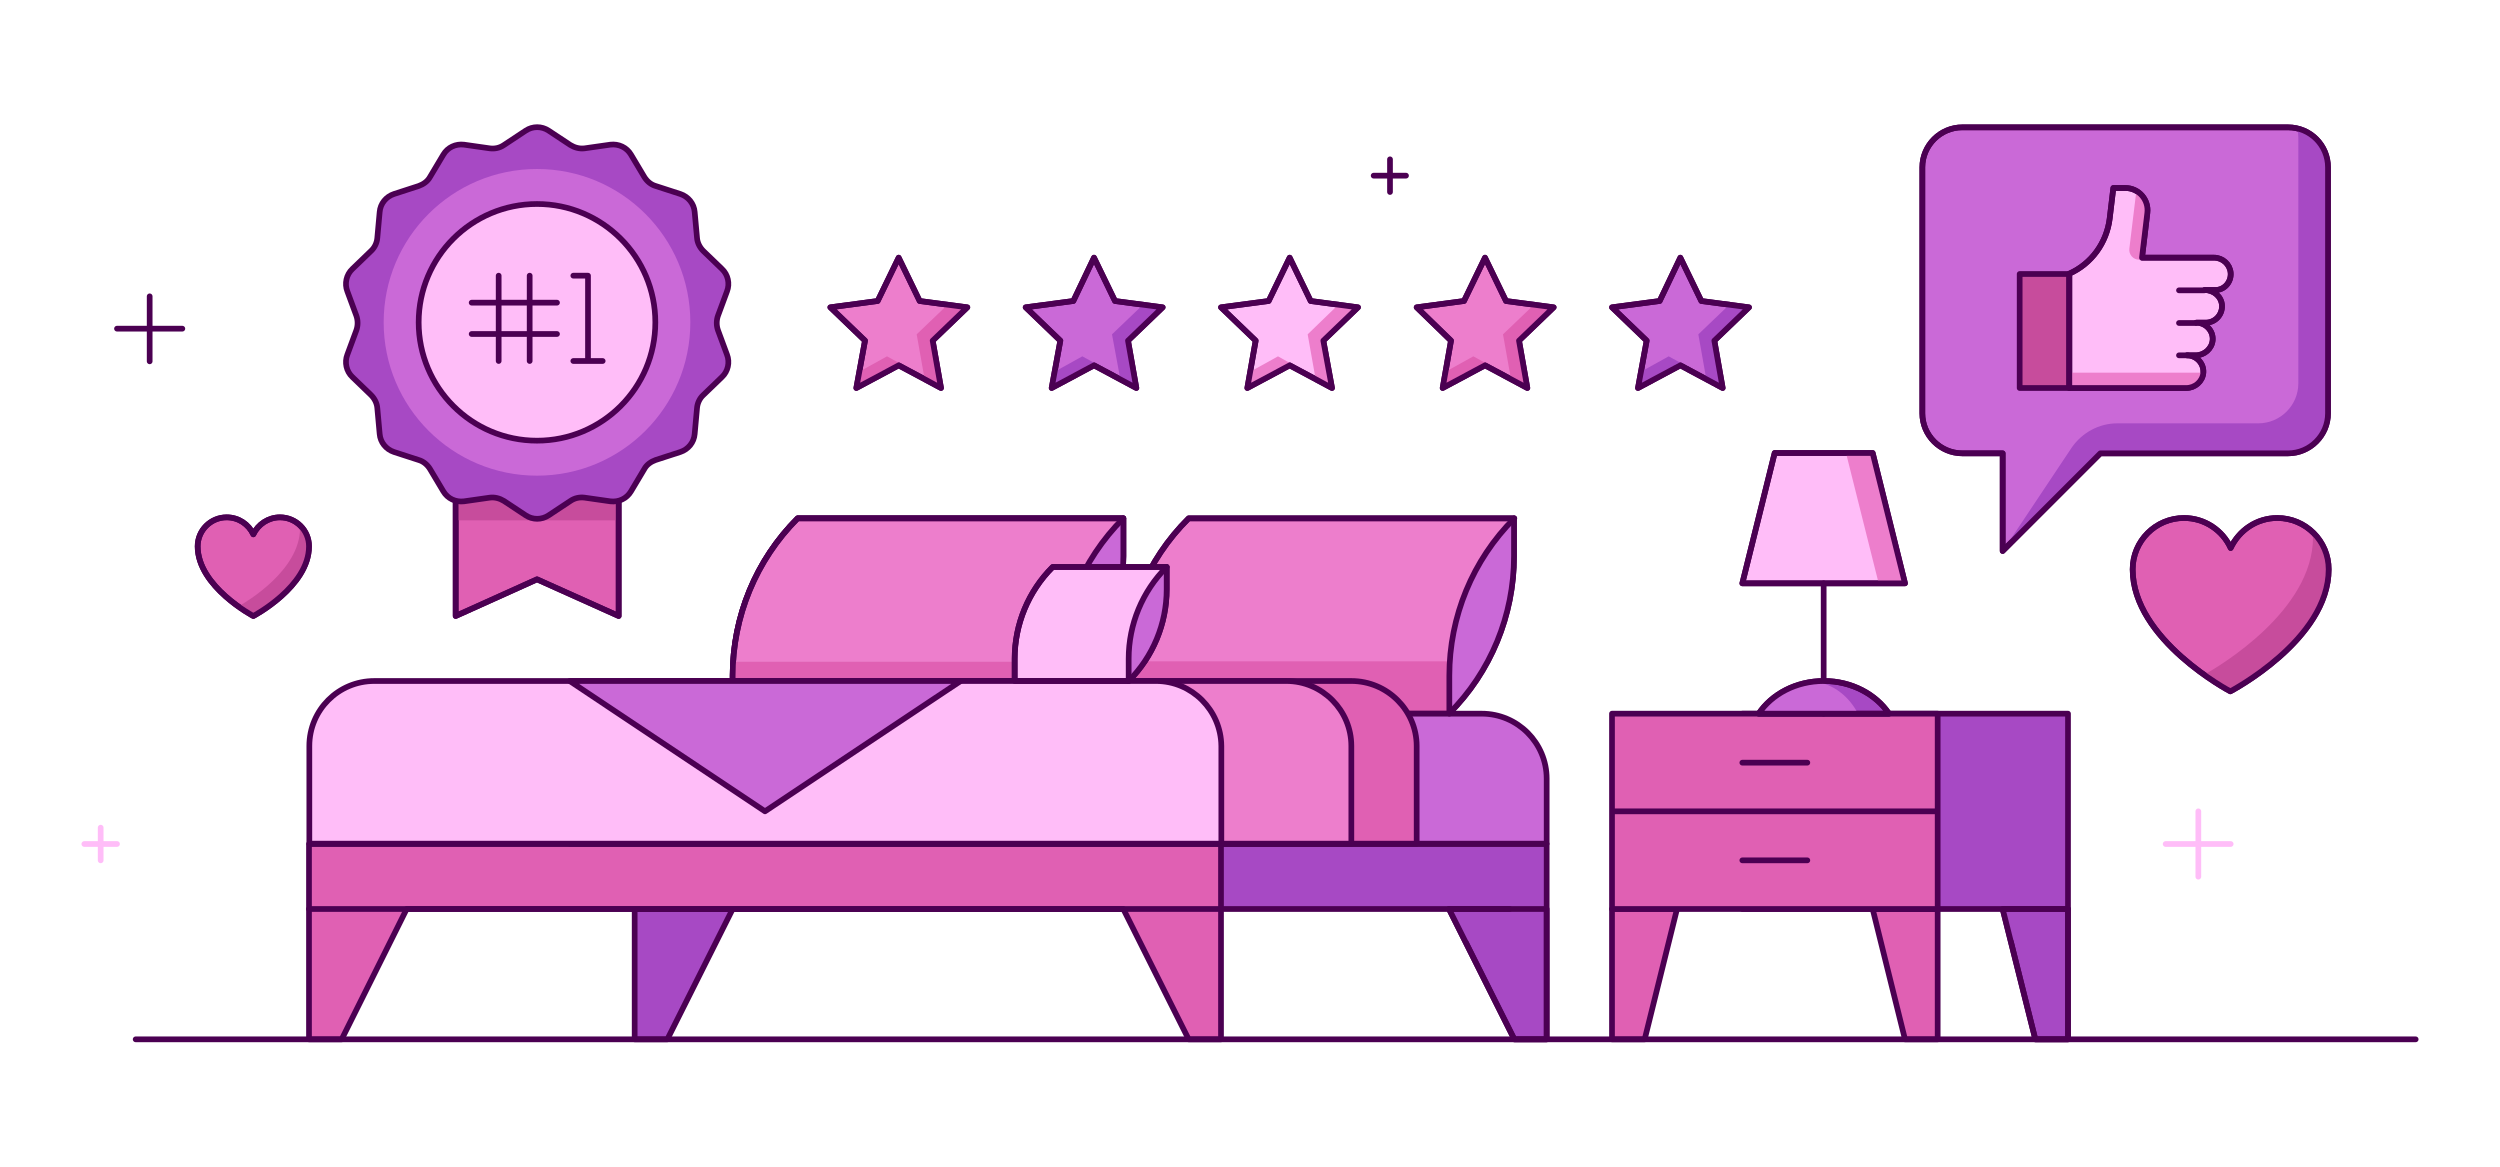 <svg version="1.1" id="Illustration" xmlns="http://www.w3.org/2000/svg" x="0" y="0" viewBox="0 0 750 350" xml:space="preserve"><style>.st0,.st1{fill:#a749c4;stroke:#4b0052;stroke-width:1.711;stroke-linecap:round;stroke-linejoin:round;stroke-miterlimit:10}.st1{fill:#e060b3}.st2{fill:#a749c4}.st3{fill:#ed7ecc;stroke:#4b0052;stroke-width:1.711;stroke-linecap:round;stroke-linejoin:round;stroke-miterlimit:10}.st4{fill:#e060b3}.st5{fill:#ca69d7}.st6{fill:none}.st6,.st7,.st9{stroke:#4b0052;stroke-width:1.711;stroke-linecap:round;stroke-linejoin:round;stroke-miterlimit:10}.st7{fill:#ffbdf8}.st9{fill:#ca69d7}.st10{fill:#c74c9c}.st11{fill:#ed7ecc}.st12{fill:none;stroke:#ffbdf8;stroke-width:1.711;stroke-linecap:round;stroke-linejoin:round;stroke-miterlimit:10}</style><path class="st0" d="M219.8 272.7h-29.4v39.1h9.8z"/><path class="st1" d="M561.8 272.7h19.5v39.1h-9.8z"/><path class="st0" d="M600.8 272.7h19.6v39.1h-9.8z"/><path class="st2" d="M600.8 272.7h19.6l-17.1 9.8z"/><path class="st1" d="M503.1 272.7h-19.5v39.1h9.8z"/><path class="st0" d="M190.4 253.2v19.5h244.3l19.6 39.1h9.7v-58.6z"/><path class="st2" d="M434.7 272.7H464l-24.4 9.8z"/><path class="st3" d="M356.6 155.5C344 168 337 185 337 202.7v11.4h97.7c12.5-12.5 19.5-29.5 19.5-47.2v-11.4h-97.6z"/><path class="st4" d="M337 202.7v11.4h97.7c3.8-3.8 7-7.9 9.8-12.4v-3.3H337.1c-.1 2.2-.1 3.2-.1 4.3z"/><path class="st5" d="M454.3 166.9v-11.4c-12.5 12.5-19.5 29.5-19.5 47.2v11.4c12.4-12.5 19.5-29.5 19.5-47.2z"/><path class="st6" d="M356.6 155.5C344 168 337 185 337 202.7v11.4h97.7c12.5-12.5 19.5-29.5 19.5-47.2v-11.4h-97.6z"/><path class="st7" d="M239.3 155.5c-12.5 12.5-19.5 29.5-19.5 47.2v11.4h97.7c12.5-12.5 19.5-29.5 19.5-47.2v-11.4h-97.7z"/><path class="st3" d="M239.3 155.5c-12.5 12.5-19.5 29.5-19.5 47.2v11.4h97.7c12.5-12.5 19.5-29.5 19.5-47.2v-11.4h-97.7z"/><path d="M219.8 202.7v11.4h97.7c3.8-3.8 7-7.9 9.8-12.4v-3.3H219.8v4.3z" fill="#ffbdf8"/><path class="st5" d="M337 166.9v-11.4c-12.5 12.5-19.5 29.5-19.5 47.2v11.4c12.5-12.5 19.5-29.5 19.5-47.2z"/><path class="st6" d="M337 155.5c-12.5 12.5-19.5 29.5-19.5 47.2v11.4"/><path class="st4" d="M219.8 202.7v11.4h97.7c3.8-3.8 7-7.9 9.8-12.4v-3.3H219.8v4.3z"/><path class="st6" d="M239.3 155.5c-12.5 12.5-19.5 29.5-19.5 47.2v11.4h97.7c12.5-12.5 19.5-29.5 19.5-47.2v-11.4h-97.7z"/><path class="st7" d="M315.8 170.1c-7.3 7.3-11.4 17.2-11.4 27.5v6.7h34.2c7.3-7.3 11.4-17.2 11.4-27.5v-6.7h-34.2z"/><path class="st5" d="M338.6 204.3c7.3-7.3 11.4-17.2 11.4-27.5v-6.7c-7.3 7.3-11.4 17.2-11.4 27.5v6.7z"/><path class="st9" d="M444.5 214.1H210c-10.8 0-19.5 8.7-19.5 19.5v19.5H464v-19.5c0-10.7-8.7-19.5-19.5-19.5z"/><path class="st1" d="M92.7 253.2v58.6h9.8l19.5-39.1h215l19.6 39.1h9.7v-58.6zm312.7-48.9H210c-10.8 0-19.5 8.7-19.5 19.5v29.3H425v-29.3c0-10.7-8.8-19.5-19.6-19.5z"/><path class="st3" d="M385.9 204.3H190.4c-10.8 0-19.5 8.7-19.5 19.5v29.3h234.5v-29.3c0-10.7-8.7-19.5-19.5-19.5z"/><path class="st7" d="M346.8 204.3H112.3c-10.8 0-19.5 8.7-19.5 19.5v29.3h273.6v-29.3c-.1-10.7-8.8-19.5-19.6-19.5z"/><path class="st1" d="M185.6 127.4v57.4l-24.5-11-24.4 11v-57.4"/><path class="st10" d="M136.7 144.9h48.9v11.2h-48.9z"/><path class="st6" d="M185.6 127.4v57.4l-24.5-11-24.4 11v-57.4"/><path class="st0" d="M522.7 214.1h97.7v58.6h-97.7z"/><path class="st1" d="M483.6 243.4h97.7v29.3h-97.7zm0-29.3h97.7v29.3h-97.7z"/><path class="st7" d="M571.5 175h-48.8l9.7-39.1h29.4z"/><path class="st11" d="M561.8 135.9h-8l9.8 39.1h7.9z"/><path class="st1" d="M547.1 175v39.1"/><path class="st6" d="M522.7 228.8h19.5m-19.5 29.3h19.5"/><path class="st0" d="M527.6 214.1h39.1c-3.9-5.8-11.2-9.8-19.5-9.8-8.5 0-15.7 4-19.6 9.8z"/><path class="st5" d="M544.5 204.5c-7.2.7-13.4 4.4-16.9 9.6h29.8c-2.7-5.2-7.4-8.9-12.9-9.6z"/><path class="st12" d="M659.5 263v-19.6m-9.8 9.8h19.5"/><path class="st1" d="M698.6 170.8c0-8.5-6.9-15.4-15.4-15.4-6.2 0-11.5 3.7-14 9-2.4-5.3-7.8-9-14-9-8.5 0-15.4 6.9-15.4 15.4 0 21.2 29.3 36.6 29.3 36.6s29.5-15.4 29.5-36.6zm-657.9 141h684"/><path class="st9" d="M686.4 38.2h-97.7c-6.6 0-12 5.4-12 12V124c0 6.6 5.4 12 12 12h12.1v29.3l29.3-29.3h56.3c6.6 0 12-5.4 12-12V50.2c0-6.6-5.3-12-12-12z"/><path class="st2" d="M689.2 38.6c.2.9.3 1.8.3 2.7V115c0 6.6-5.4 12-12 12h-42.3c-5.5 0-10.6 2.8-13.7 7.3l-20.6 30.9 29.3-29.3h56.3c6.6 0 12-5.4 12-12V50.2c-.1-5.7-4-10.4-9.3-11.6z"/><path fill="#c74c9c" stroke="#4b0052" stroke-width="1.711" stroke-linecap="round" stroke-linejoin="round" stroke-miterlimit="10" d="M605.9 82.2h14.9v34.2h-14.9z"/><path class="st7" d="M669.2 81.9c-.2-2.6-2.4-4.6-5-4.6h-21.6l1.6-13.4c.5-4-2.6-7.5-6.6-7.5H634l-1.1 9.2c-.9 7.2-5.4 13.5-12.1 16.5v34.3h35.1c2.6 0 4.9-2 5.1-4.6.2-2.8-2.1-5.2-4.9-5.2h2.6c2.6 0 4.9-2 5.1-4.6.2-2.8-2.1-5.2-4.9-5.2h2.8c2.8 0 5-2.3 4.9-5.1-.1-2.7-2.5-4.7-5.2-4.7h3.1c2.7.1 4.9-2.3 4.7-5.1z"/><path class="st11" d="M642.5 77.9l1.7-14c.3-2.8-1.1-5.3-3.3-6.6l-2.1 17.3c-.2 1.8 1.2 3.3 2.9 3.3h.8zm-21.7 38.5h35.1c2.6 0 4.9-2 5.1-4.6h-40.2v4.6z"/><path class="st6" d="M661.3 87.1h-7.6m5.1 9.8h-5.1m2.7 9.7h-2.7"/><path class="st0" d="M164.6 39.2l6.5 4.3c1.3.8 2.8 1.2 4.3 1l7.7-1.1c2.5-.3 4.9.8 6.2 3l4 6.7c.8 1.3 2 2.3 3.4 2.7l7.4 2.4c2.4.8 4.1 2.9 4.3 5.4l.7 7.7c.1 1.5.8 2.9 1.9 4l5.6 5.4c1.8 1.7 2.4 4.4 1.5 6.7l-2.7 7.3c-.5 1.4-.5 3 0 4.4l2.7 7.3c.9 2.3.3 5-1.5 6.7l-5.6 5.4c-1.1 1-1.8 2.5-1.9 4l-.7 7.7c-.2 2.5-1.9 4.6-4.3 5.4l-7.4 2.4c-1.4.5-2.7 1.4-3.4 2.7l-4 6.7c-1.3 2.2-3.7 3.3-6.2 3l-7.7-1.1c-1.5-.2-3 .1-4.3 1l-6.5 4.3c-2.1 1.4-4.8 1.4-6.9 0l-6.5-4.3c-1.3-.8-2.8-1.2-4.3-1l-7.7 1.1c-2.5.3-4.9-.8-6.2-3l-4-6.7c-.8-1.3-2-2.3-3.4-2.7l-7.4-2.4c-2.4-.8-4.1-2.9-4.3-5.4l-.7-7.7c-.1-1.5-.8-2.9-1.9-4l-5.6-5.4c-1.8-1.7-2.4-4.4-1.5-6.7l2.7-7.3c.5-1.4.5-3 0-4.4l-2.7-7.3c-.9-2.3-.3-5 1.5-6.7l5.6-5.4c1.1-1 1.8-2.5 1.9-4l.7-7.7c.2-2.5 1.9-4.6 4.3-5.4l7.4-2.4c1.4-.5 2.7-1.4 3.4-2.7l4-6.7c1.3-2.2 3.7-3.3 6.2-3l7.7 1.1c1.5.2 3-.1 4.3-1l6.5-4.3c2.1-1.4 4.8-1.4 6.9 0z"/><circle class="st5" cx="161.1" cy="96.7" r="46"/><circle class="st7" cx="161.1" cy="96.7" r="35.5"/><path class="st9" d="M170.9 204.3l58.6 39.1 58.7-39.1z"/><path class="st6" d="M315.8 170.1c-7.3 7.3-11.4 17.2-11.4 27.5v6.7h34.2c7.3-7.3 11.4-17.2 11.4-27.5v-6.7h-34.2z"/><path class="st6" d="M350 170.1c-7.3 7.3-11.4 17.2-11.4 27.5v6.7M669.2 81.9c-.2-2.6-2.4-4.6-5-4.6h-21.6l1.6-13.4c.5-4-2.6-7.5-6.6-7.5H634l-1.1 9.2c-.9 7.2-5.4 13.5-12.1 16.5v34.3h35.1c2.6 0 4.9-2 5.1-4.6.2-2.8-2.1-5.2-4.9-5.2h2.6c2.6 0 4.9-2 5.1-4.6.2-2.8-2.1-5.2-4.9-5.2h2.8c2.8 0 5-2.3 4.9-5.1-.1-2.7-2.5-4.7-5.2-4.7h3.1c2.7.1 4.9-2.3 4.7-5.1zM571.5 175h-48.8l9.7-39.1h29.4zm-43.9 39.1h39.1c-3.9-5.8-11.2-9.8-19.5-9.8-8.5 0-15.7 4-19.6 9.8z"/><path class="st1" d="M434.7 272.7h18.2"/><path class="st10" d="M698.6 170.8c0-4.4-1.8-8.3-4.8-11.1 0 .5.1 1 .1 1.5 0 22-28 38.6-32.6 41.2 4.5 3.2 8 5 8 5s29.3-15.4 29.3-36.6z"/><path class="st6" d="M698.6 170.8c0-8.5-6.9-15.4-15.4-15.4-6.2 0-11.5 3.7-14 9-2.4-5.3-7.8-9-14-9-8.5 0-15.4 6.9-15.4 15.4 0 21.2 29.3 36.6 29.3 36.6s29.5-15.4 29.5-36.6zM434.7 272.7H464v39.1h-9.7z"/><path class="st1" d="M92.7 272.7h273.6"/><path class="st6" d="M454.3 155.5c-12.5 12.5-19.5 29.5-19.5 47.2v11.4M686.4 38.2h-97.7c-6.6 0-12 5.4-12 12V124c0 6.6 5.4 12 12 12h12.1v29.3l29.3-29.3h56.3c6.6 0 12-5.4 12-12V50.2c0-6.6-5.3-12-12-12zm-85.6 234.5h19.6v39.1h-9.8z"/><path class="st3" d="M269.6 77.3l6.3 13 14.3 1.9-10.4 10 2.5 14.2-12.7-6.8-12.7 6.8 2.6-14.2-10.4-10 14.2-1.9z"/><path class="st4" d="M266.1 106.9l-8.3 4.6-.9 4.9 13.4-7.2zm18.2-15.5l-9.3 8.9 2.4 13.5 4.9 2.6-2.5-14.2 10.4-10z"/><path class="st6" d="M269.6 77.3l6.3 13 14.3 1.9-10.4 10 2.5 14.2-12.7-6.8-12.7 6.8 2.6-14.2-10.4-10 14.2-1.9z"/><path class="st9" d="M328.2 77.3l6.3 13 14.3 1.9-10.4 10 2.5 14.2-12.7-6.8-12.7 6.8 2.6-14.2-10.4-10 14.3-1.9z"/><path class="st2" d="M324.7 106.9l-8.3 4.6-.9 4.9 13.4-7.2zm18.2-15.5l-9.3 8.9 2.5 13.5 4.8 2.6-2.5-14.2 10.4-10z"/><path class="st6" d="M328.2 77.3l6.3 13 14.3 1.9-10.4 10 2.5 14.2-12.7-6.8-12.7 6.8 2.6-14.2-10.4-10 14.3-1.9z"/><path class="st7" d="M386.9 77.3l6.3 13 14.2 1.9-10.4 10 2.6 14.2-12.7-6.8-12.7 6.8 2.5-14.2-10.4-10 14.3-1.9z"/><path class="st11" d="M383.4 106.9l-8.3 4.6-.9 4.9 13.3-7.2zm18.1-15.5l-9.2 8.9 2.4 13.5 4.9 2.6-2.6-14.2 10.4-10z"/><path class="st6" d="M386.9 77.3l6.3 13 14.2 1.9-10.4 10 2.6 14.2-12.7-6.8-12.7 6.8 2.5-14.2-10.4-10 14.3-1.9z"/><path class="st3" d="M445.5 77.3l6.3 13 14.3 1.9-10.4 10 2.5 14.2-12.7-6.8-12.7 6.8 2.5-14.2-10.3-10 14.2-1.9z"/><path class="st4" d="M442 106.9l-8.3 4.6-.9 4.9 13.4-7.2zm18.2-15.5l-9.3 8.9 2.4 13.5 4.9 2.6-2.5-14.2 10.4-10z"/><path class="st6" d="M445.5 77.3l6.3 13 14.3 1.9-10.4 10 2.5 14.2-12.7-6.8-12.7 6.8 2.5-14.2-10.3-10 14.2-1.9z"/><path class="st9" d="M504.1 77.3l6.3 13 14.3 1.9-10.4 10 2.5 14.2-12.7-6.8-12.7 6.8 2.6-14.2-10.4-10 14.3-1.9z"/><path class="st2" d="M500.6 106.9l-8.3 4.6-.9 4.9 13.4-7.2zm18.2-15.5l-9.3 8.9 2.4 13.5 4.9 2.6-2.5-14.2 10.4-10z"/><path class="st6" d="M504.1 77.3l6.3 13 14.3 1.9-10.4 10 2.5 14.2-12.7-6.8-12.7 6.8 2.6-14.2-10.4-10 14.3-1.9z"/><path class="st1" d="M92.7 163.9c0-4.8-3.9-8.7-8.7-8.7-3.5 0-6.6 2.1-8 5.1-1.4-3-4.4-5.1-8-5.1-4.8 0-8.7 3.9-8.7 8.7 0 12.1 16.7 20.9 16.7 20.9s16.7-8.8 16.7-20.9z"/><path class="st10" d="M92.7 163.9c0-2.5-1-4.7-2.7-6.3v.9c0 12.5-15.9 22-18.6 23.5 2.6 1.8 4.5 2.9 4.5 2.9s16.8-8.9 16.8-21z"/><path class="st6" d="M92.7 163.9c0-4.8-3.9-8.7-8.7-8.7-3.5 0-6.6 2.1-8 5.1-1.4-3-4.4-5.1-8-5.1-4.8 0-8.7 3.9-8.7 8.7 0 12.1 16.7 20.9 16.7 20.9s16.7-8.8 16.7-20.9zm-47.8-55.5V88.9m-9.8 9.7h19.6m362.3-41v-9.8m-4.9 4.9h9.7"/><path class="st12" d="M30.2 258.1v-9.8m-4.9 4.9h9.8"/><path class="st6" d="M176.4 108.3V82.7m-34.9 8.1h25.6m-25.6 9.4h25.6m-8.2-17.5v25.6m-9.3-25.6v25.6m22.4 0h8.8M172 82.7h4.4"/></svg>